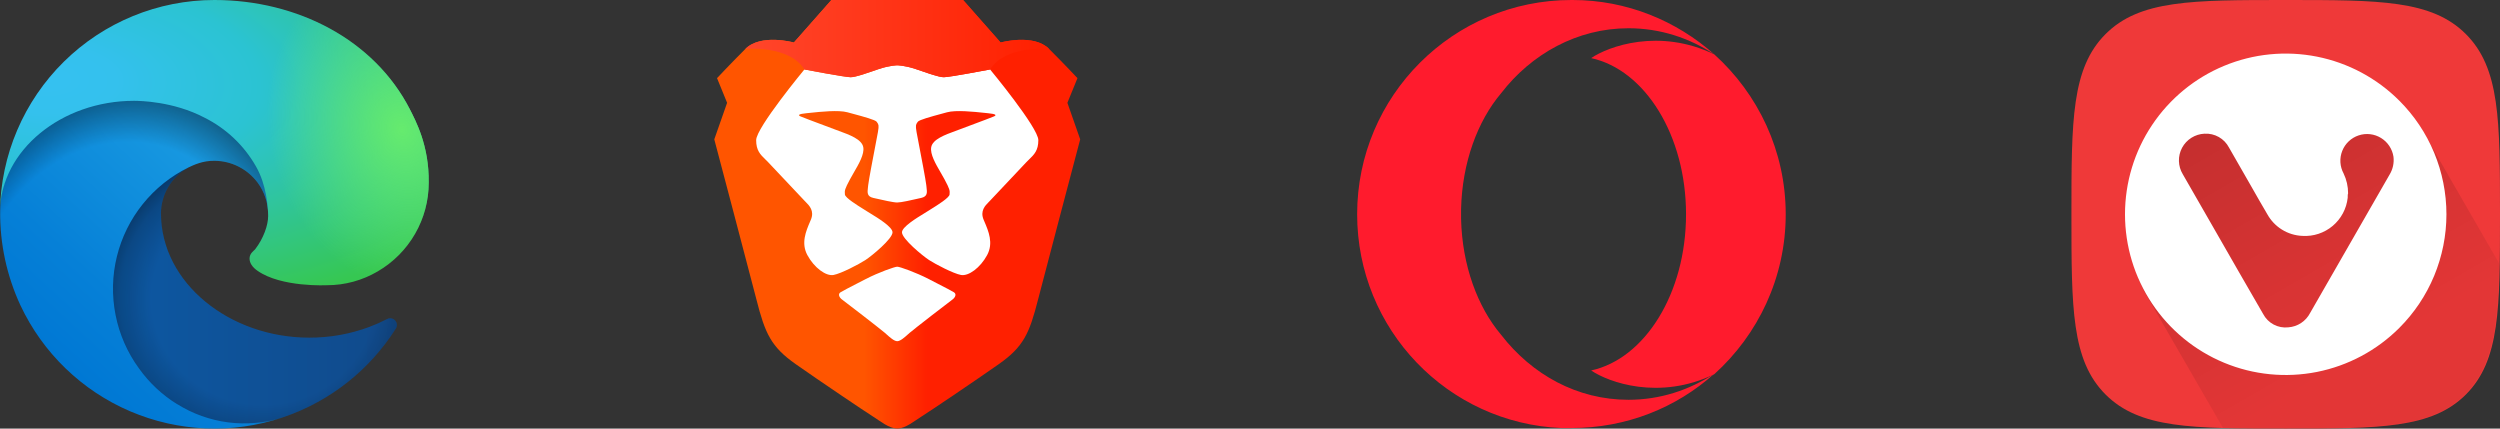 <svg width="140" height="24" viewBox="0 0 140 24" fill="none" xmlns="http://www.w3.org/2000/svg">
<rect x="0" y="0" width="140" height="24" fill="#333333" stroke="none"/>
<path d="M100 12C100 15.552 98.448 18.746 96 20.955C92.925 22.448 90.06 21.403 89.105 20.746C92.119 20.089 94.418 16.418 94.418 12C94.418 7.582 92.119 3.91 89.105 3.254C90.06 2.597 92.925 1.552 96 3.045C98.448 5.254 100 8.448 100 12Z" fill="#FF1B2D"/>
<path d="M84.06 5.224C82.746 6.776 81.88 9.104 81.821 11.701V12.268C81.88 14.866 82.746 17.194 84.06 18.746C85.791 20.985 88.328 22.388 91.194 22.388C92.955 22.388 94.597 21.851 96 20.925C93.88 22.836 91.075 23.97 88 23.97C87.821 23.97 87.612 23.97 87.433 23.97C81.075 23.701 76 18.448 76 12C76 5.373 81.373 0 88 0C88.03 0 88.03 0 88.06 0C91.104 0 93.88 1.164 96 3.045C94.597 2.119 92.955 1.582 91.194 1.582C88.328 1.582 85.761 3.015 84.06 5.224Z" fill="#FF1B2D"/>
<path fill-rule="evenodd" clip-rule="evenodd" d="M59.774 5.757L60.338 4.376C60.338 4.376 59.62 3.608 58.749 2.738C57.879 1.868 56.034 2.38 56.034 2.38L53.934 0H46.557L44.457 2.38C44.457 2.38 42.613 1.868 41.742 2.738C40.871 3.608 40.154 4.376 40.154 4.376L40.718 5.757L40 7.804C40 7.804 42.11 15.784 42.357 16.759C42.843 18.677 43.176 19.419 44.56 20.392C45.943 21.364 48.453 23.052 48.862 23.309C49.272 23.564 49.785 24 50.246 24C50.707 24 51.219 23.564 51.629 23.309C52.039 23.053 54.548 21.364 55.932 20.392C57.315 19.42 57.648 18.677 58.135 16.759C58.382 15.784 60.491 7.804 60.491 7.804L59.774 5.757Z" fill="url(#paint0_linear_62421_2986)"/>
<path fill-rule="evenodd" clip-rule="evenodd" d="M52.858 4.324C53.166 4.324 55.445 3.89 55.445 3.89C55.445 3.89 58.147 7.151 58.147 7.849C58.147 8.425 57.914 8.651 57.641 8.917C57.584 8.972 57.524 9.029 57.465 9.093L55.44 11.241C55.418 11.264 55.396 11.286 55.374 11.309C55.171 11.511 54.874 11.81 55.084 12.307L55.127 12.408C55.357 12.947 55.642 13.611 55.28 14.284C54.895 15 54.235 15.478 53.812 15.398C53.39 15.319 52.397 14.801 52.032 14.565C51.667 14.328 50.51 13.375 50.51 13.01C50.51 12.706 51.342 12.201 51.747 11.954C51.827 11.906 51.891 11.867 51.927 11.842C51.969 11.814 52.039 11.771 52.125 11.718C52.493 11.489 53.16 11.075 53.176 10.892C53.197 10.666 53.189 10.6 52.892 10.041C52.828 9.923 52.754 9.796 52.678 9.664C52.395 9.177 52.078 8.633 52.148 8.242C52.227 7.801 52.919 7.549 53.504 7.335C53.577 7.308 53.649 7.282 53.717 7.256L54.327 7.027C54.912 6.809 55.561 6.565 55.669 6.516C55.817 6.448 55.778 6.383 55.329 6.34C55.257 6.333 55.184 6.326 55.111 6.318C54.555 6.259 53.53 6.15 53.031 6.289C52.933 6.316 52.824 6.346 52.708 6.377C52.148 6.529 51.462 6.714 51.396 6.821C51.384 6.84 51.373 6.856 51.362 6.871C51.299 6.961 51.258 7.019 51.328 7.4C51.349 7.513 51.392 7.736 51.444 8.012C51.599 8.819 51.84 10.078 51.871 10.36C51.875 10.4 51.88 10.438 51.884 10.475C51.923 10.791 51.948 11.001 51.582 11.085L51.486 11.106C51.072 11.201 50.465 11.34 50.246 11.34C50.026 11.34 49.419 11.201 49.005 11.106L48.91 11.085C48.543 11.001 48.569 10.791 48.607 10.475C48.612 10.438 48.616 10.4 48.62 10.36C48.651 10.078 48.893 8.815 49.048 8.008C49.1 7.734 49.143 7.512 49.163 7.4C49.233 7.019 49.192 6.961 49.129 6.871C49.117 6.855 49.106 6.838 49.095 6.821C49.03 6.714 48.344 6.529 47.783 6.377C47.668 6.346 47.558 6.316 47.46 6.289C46.962 6.15 45.936 6.259 45.38 6.318C45.295 6.327 45.222 6.335 45.162 6.34C44.713 6.383 44.675 6.448 44.823 6.516C44.93 6.565 45.579 6.809 46.164 7.027C46.388 7.111 46.603 7.191 46.774 7.256C46.843 7.282 46.914 7.308 46.987 7.335C47.573 7.549 48.264 7.801 48.343 8.242C48.413 8.633 48.096 9.177 47.813 9.664C47.737 9.796 47.663 9.923 47.6 10.041C47.302 10.6 47.294 10.666 47.315 10.892C47.332 11.075 47.998 11.489 48.367 11.718C48.453 11.771 48.523 11.814 48.564 11.842C48.601 11.867 48.664 11.906 48.745 11.954C49.149 12.2 49.981 12.706 49.981 13.01C49.981 13.375 48.824 14.328 48.459 14.565C48.094 14.802 47.102 15.319 46.679 15.398C46.257 15.477 45.597 15 45.212 14.284C44.85 13.611 45.134 12.947 45.364 12.409L45.408 12.307C45.618 11.81 45.32 11.511 45.118 11.309C45.095 11.286 45.073 11.264 45.052 11.241L43.026 9.093C42.967 9.03 42.908 8.972 42.85 8.917C42.577 8.651 42.345 8.425 42.345 7.849C42.345 7.152 45.046 3.89 45.046 3.89C45.046 3.89 47.326 4.324 47.633 4.324C47.878 4.324 48.352 4.162 48.846 3.992C48.971 3.949 49.097 3.905 49.221 3.864C49.836 3.659 50.246 3.658 50.246 3.658C50.246 3.658 50.655 3.659 51.27 3.864C51.394 3.905 51.521 3.949 51.646 3.992C52.139 4.162 52.613 4.324 52.858 4.324ZM52.467 15.863C52.949 16.111 53.291 16.287 53.42 16.368C53.587 16.472 53.485 16.669 53.333 16.777C53.181 16.884 51.133 18.468 50.935 18.643L50.854 18.715C50.663 18.887 50.419 19.107 50.245 19.107C50.072 19.107 49.828 18.887 49.637 18.715L49.557 18.643C49.357 18.468 47.311 16.884 47.158 16.777C47.006 16.669 46.904 16.472 47.071 16.367C47.2 16.287 47.543 16.11 48.025 15.862L48.484 15.626C49.205 15.253 50.105 14.935 50.246 14.935C50.386 14.935 51.285 15.253 52.008 15.626C52.172 15.711 52.325 15.79 52.467 15.863Z" fill="white"/>
<path fill-rule="evenodd" clip-rule="evenodd" d="M56.034 2.38L53.934 0H46.557L44.457 2.38C44.457 2.38 42.613 1.868 41.742 2.738C41.742 2.738 44.201 2.517 45.046 3.89C45.046 3.89 47.326 4.324 47.633 4.324C47.941 4.324 48.606 4.069 49.221 3.864C49.836 3.659 50.246 3.658 50.246 3.658C50.246 3.658 50.656 3.659 51.27 3.864C51.885 4.069 52.551 4.324 52.858 4.324C53.166 4.324 55.446 3.89 55.446 3.89C56.291 2.517 58.749 2.738 58.749 2.738C57.879 1.868 56.034 2.38 56.034 2.38Z" fill="url(#paint1_linear_62421_2986)"/>
<path d="M128 24C133.259 24 136.181 24 138.09 22.091C140 20.181 140 17.259 140 12C140 6.741 140 3.819 138.09 1.91C136.181 0 133.259 0 128 0C122.741 0 119.816 0 117.91 1.91C116.004 3.819 116 6.741 116 12C116 17.259 116 20.181 117.91 22.091C119.819 24 122.741 24 128 24Z" fill="#EF3939"/>
<path d="M135.802 7.56C135.222 6.515 134.226 5.66 133.288 4.92C132.349 4.181 131.429 3.735 130.277 3.416C129.126 3.096 127.95 3.102 126.765 3.252C125.58 3.403 124.56 3.673 123.525 4.27C122.49 4.866 121.686 5.597 120.962 6.547C120.238 7.497 119.757 8.44 119.457 9.596C119.157 10.752 119.048 12.033 119.218 13.215C119.388 14.398 119.595 15.523 120.209 16.547L120.259 16.634L124.487 23.962C125.188 23.981 125.948 23.99 126.765 23.987H127.965C129.882 24.029 131.8 23.972 133.711 23.817C135.624 23.608 136.998 23.138 138.051 22.079C139.599 20.531 139.892 18.319 139.946 14.739L135.802 7.56Z" fill="url(#paint2_linear_62421_2986)"/>
<path d="M134.357 5.633C133.098 4.375 131.495 3.519 129.75 3.172C128.005 2.826 126.196 3.004 124.552 3.686C122.909 4.367 121.504 5.521 120.516 7.001C119.527 8.481 119 10.22 119 12C119 13.78 119.527 15.52 120.516 16.999C121.504 18.479 122.909 19.633 124.552 20.314C126.196 20.996 128.005 21.174 129.75 20.828C131.495 20.481 133.098 19.625 134.357 18.367C135.195 17.532 135.859 16.54 136.313 15.447C136.766 14.354 137 13.183 137 12C137 10.817 136.766 9.646 136.313 8.553C135.859 7.46 135.195 6.468 134.357 5.633ZM133.818 9.776C132.333 12.36 130.85 14.942 129.368 17.523C129.251 17.752 129.076 17.947 128.862 18.088C128.648 18.23 128.4 18.313 128.144 18.331C127.861 18.363 127.575 18.308 127.323 18.174C127.072 18.04 126.867 17.834 126.735 17.581C125.797 15.966 124.867 14.34 123.936 12.717C123.367 11.732 122.799 10.745 122.235 9.755C122.1 9.532 122.027 9.279 122.02 9.019C122.013 8.76 122.075 8.503 122.197 8.274C122.32 8.046 122.5 7.853 122.72 7.715C122.94 7.577 123.192 7.498 123.451 7.487C123.73 7.47 124.008 7.534 124.252 7.672C124.495 7.809 124.694 8.015 124.823 8.262C125.243 8.987 125.656 9.711 126.069 10.435C126.37 10.957 126.659 11.479 126.967 11.993C127.163 12.348 127.447 12.647 127.792 12.86C128.137 13.074 128.531 13.194 128.937 13.21C129.552 13.248 130.159 13.048 130.631 12.65C131.103 12.253 131.404 11.69 131.471 11.076C131.471 10.979 131.471 10.881 131.493 10.83C131.495 10.443 131.408 10.06 131.24 9.711C131.136 9.519 131.076 9.307 131.063 9.089C131.05 8.871 131.085 8.653 131.166 8.45C131.246 8.247 131.37 8.064 131.528 7.914C131.687 7.764 131.876 7.651 132.083 7.582C132.29 7.513 132.51 7.49 132.727 7.515C132.944 7.54 133.152 7.612 133.338 7.727C133.524 7.841 133.683 7.994 133.803 8.176C133.923 8.358 134.003 8.565 134.035 8.78C134.076 9.127 133.999 9.478 133.818 9.776Z" fill="white"/>
<path d="M21.675 17.867C21.353 18.034 21.021 18.181 20.681 18.308C19.604 18.709 18.463 18.912 17.314 18.908C12.878 18.908 9.014 15.86 9.014 11.939C9.019 11.414 9.165 10.9 9.435 10.45C9.706 10 10.091 9.631 10.552 9.379C6.538 9.548 5.506 13.731 5.506 16.179C5.506 23.119 11.893 23.813 13.272 23.813C14.013 23.813 15.129 23.598 15.804 23.382L15.926 23.344C18.51 22.451 20.713 20.704 22.172 18.392C22.215 18.322 22.233 18.24 22.224 18.158C22.215 18.076 22.18 18 22.124 17.94C22.067 17.881 21.993 17.841 21.912 17.828C21.831 17.815 21.748 17.828 21.675 17.867Z" fill="url(#paint3_linear_62421_2986)"/>
<path opacity="0.35" d="M21.675 17.867C21.353 18.034 21.021 18.181 20.681 18.308C19.604 18.709 18.463 18.912 17.314 18.908C12.878 18.908 9.014 15.86 9.014 11.939C9.019 11.414 9.165 10.9 9.435 10.45C9.706 10 10.091 9.631 10.552 9.379C6.538 9.548 5.506 13.731 5.506 16.179C5.506 23.119 11.893 23.813 13.272 23.813C14.013 23.813 15.129 23.598 15.804 23.382L15.926 23.344C18.51 22.451 20.713 20.704 22.172 18.392C22.215 18.322 22.233 18.24 22.224 18.158C22.215 18.076 22.18 18 22.124 17.94C22.067 17.881 21.993 17.841 21.912 17.828C21.831 17.815 21.748 17.828 21.675 17.867Z" fill="url(#paint4_radial_62421_2986)"/>
<path d="M9.914 22.631C9.079 22.113 8.355 21.434 7.784 20.634C7.133 19.742 6.684 18.718 6.471 17.635C6.257 16.551 6.282 15.434 6.546 14.362C6.81 13.289 7.305 12.287 7.997 11.427C8.689 10.566 9.561 9.867 10.551 9.379C10.851 9.238 11.348 8.994 12.014 9.004C12.483 9.007 12.944 9.119 13.363 9.331C13.781 9.542 14.144 9.848 14.425 10.223C14.802 10.73 15.009 11.345 15.016 11.977C15.016 11.958 17.314 4.511 7.512 4.511C3.395 4.511 0.009 8.413 0.009 11.846C-0.007 13.659 0.381 15.453 1.144 17.098C2.395 19.761 4.579 21.872 7.283 23.03C9.987 24.188 13.023 24.314 15.813 23.382C14.835 23.691 13.802 23.783 12.785 23.654C11.768 23.524 10.792 23.175 9.923 22.631H9.914Z" fill="url(#paint5_linear_62421_2986)"/>
<path opacity="0.41" d="M9.914 22.631C9.079 22.113 8.355 21.434 7.784 20.634C7.133 19.742 6.684 18.718 6.471 17.635C6.257 16.551 6.282 15.434 6.546 14.362C6.81 13.289 7.305 12.287 7.997 11.427C8.689 10.566 9.561 9.867 10.551 9.379C10.851 9.238 11.348 8.994 12.014 9.004C12.483 9.007 12.944 9.119 13.363 9.331C13.781 9.542 14.144 9.848 14.425 10.223C14.802 10.73 15.009 11.345 15.016 11.977C15.016 11.958 17.314 4.511 7.512 4.511C3.395 4.511 0.009 8.413 0.009 11.846C-0.007 13.659 0.381 15.453 1.144 17.098C2.395 19.761 4.579 21.872 7.283 23.03C9.987 24.188 13.023 24.314 15.813 23.382C14.835 23.691 13.802 23.783 12.785 23.654C11.768 23.524 10.792 23.175 9.923 22.631H9.914Z" fill="url(#paint6_radial_62421_2986)"/>
<path d="M14.294 13.956C14.209 14.05 13.975 14.19 13.975 14.481C13.975 14.725 14.134 14.969 14.425 15.166C15.766 16.104 18.308 15.972 18.317 15.972C19.317 15.972 20.298 15.703 21.159 15.194C22.025 14.687 22.744 13.963 23.244 13.092C23.745 12.222 24.009 11.236 24.01 10.232C24.038 8.132 23.26 6.734 22.95 6.115C20.953 2.232 16.666 5.87727e-08 12.005 5.87727e-08C8.85 -0 5.822 1.241 3.575 3.456C1.329 5.671 0.044 8.682 0 11.836C0.047 8.413 3.451 5.646 7.503 5.646C7.831 5.646 9.707 5.674 11.442 6.584C12.661 7.19 13.671 8.147 14.341 9.332C14.913 10.326 15.016 11.592 15.016 12.099C15.016 12.605 14.762 13.346 14.284 13.965L14.294 13.956Z" fill="url(#paint7_radial_62421_2986)"/>
<path d="M14.294 13.956C14.209 14.05 13.975 14.19 13.975 14.481C13.975 14.725 14.134 14.969 14.425 15.166C15.766 16.104 18.308 15.972 18.317 15.972C19.317 15.972 20.298 15.703 21.159 15.194C22.025 14.687 22.744 13.963 23.244 13.092C23.745 12.222 24.009 11.236 24.01 10.232C24.038 8.132 23.26 6.734 22.95 6.115C20.953 2.232 16.666 5.87727e-08 12.005 5.87727e-08C8.85 -0 5.822 1.241 3.575 3.456C1.329 5.671 0.044 8.682 0 11.836C0.047 8.413 3.451 5.646 7.503 5.646C7.831 5.646 9.707 5.674 11.442 6.584C12.661 7.19 13.671 8.147 14.341 9.332C14.913 10.326 15.016 11.592 15.016 12.099C15.016 12.605 14.762 13.346 14.284 13.965L14.294 13.956Z" fill="url(#paint8_radial_62421_2986)"/>
<defs>
<linearGradient id="paint0_linear_62421_2986" x1="40" y1="24.169" x2="60.491" y2="24.169" gradientUnits="userSpaceOnUse">
<stop stop-color="#FF5500"/>
<stop offset="0.41" stop-color="#FF5500"/>
<stop offset="0.582" stop-color="#FF2000"/>
<stop offset="1" stop-color="#FF2000"/>
</linearGradient>
<linearGradient id="paint1_linear_62421_2986" x1="42.107" y1="4.309" x2="58.749" y2="4.309" gradientUnits="userSpaceOnUse">
<stop stop-color="#FF452A"/>
<stop offset="1" stop-color="#FF2000"/>
</linearGradient>
<linearGradient id="paint2_linear_62421_2986" x1="123.481" y1="4.223" x2="134.94" y2="24.077" gradientUnits="userSpaceOnUse">
<stop stop-opacity="0.2"/>
<stop offset="0.79" stop-opacity="0.05"/>
</linearGradient>
<linearGradient id="paint3_linear_62421_2986" x1="5.506" y1="16.601" x2="22.238" y2="16.601" gradientUnits="userSpaceOnUse">
<stop stop-color="#0C59A4"/>
<stop offset="1" stop-color="#114A8B"/>
</linearGradient>
<radialGradient id="paint4_radial_62421_2986" cx="0" cy="0" r="1" gradientUnits="userSpaceOnUse" gradientTransform="translate(14.744 16.727) scale(8.948 8.5)">
<stop offset="0.7" stop-opacity="0"/>
<stop offset="0.9" stop-opacity="0.5"/>
<stop offset="1"/>
</radialGradient>
<linearGradient id="paint5_linear_62421_2986" x1="14.322" y1="9.341" x2="3.883" y2="20.718" gradientUnits="userSpaceOnUse">
<stop stop-color="#1B9DE2"/>
<stop offset="0.2" stop-color="#1595DF"/>
<stop offset="0.7" stop-color="#0680D7"/>
<stop offset="1" stop-color="#0078D4"/>
</linearGradient>
<radialGradient id="paint6_radial_62421_2986" cx="0" cy="0" r="1" gradientUnits="userSpaceOnUse" gradientTransform="translate(6.617 18.658) rotate(-81.384) scale(13.448 10.865)">
<stop offset="0.8" stop-opacity="0"/>
<stop offset="0.9" stop-opacity="0.5"/>
<stop offset="1"/>
</radialGradient>
<radialGradient id="paint7_radial_62421_2986" cx="0" cy="0" r="1" gradientUnits="userSpaceOnUse" gradientTransform="translate(2.428 4.438) rotate(92.291) scale(18.998 40.462)">
<stop stop-color="#35C1F1"/>
<stop offset="0.1" stop-color="#34C1ED"/>
<stop offset="0.2" stop-color="#2FC2DF"/>
<stop offset="0.3" stop-color="#2BC3D2"/>
<stop offset="0.7" stop-color="#36C752"/>
</radialGradient>
<radialGradient id="paint8_radial_62421_2986" cx="0" cy="0" r="1" gradientUnits="userSpaceOnUse" gradientTransform="translate(22.515 7.25) rotate(73.74) scale(9.126 7.421)">
<stop stop-color="#66EB6E"/>
<stop offset="1" stop-color="#66EB6E" stop-opacity="0"/>
</radialGradient>
</defs>
</svg>
